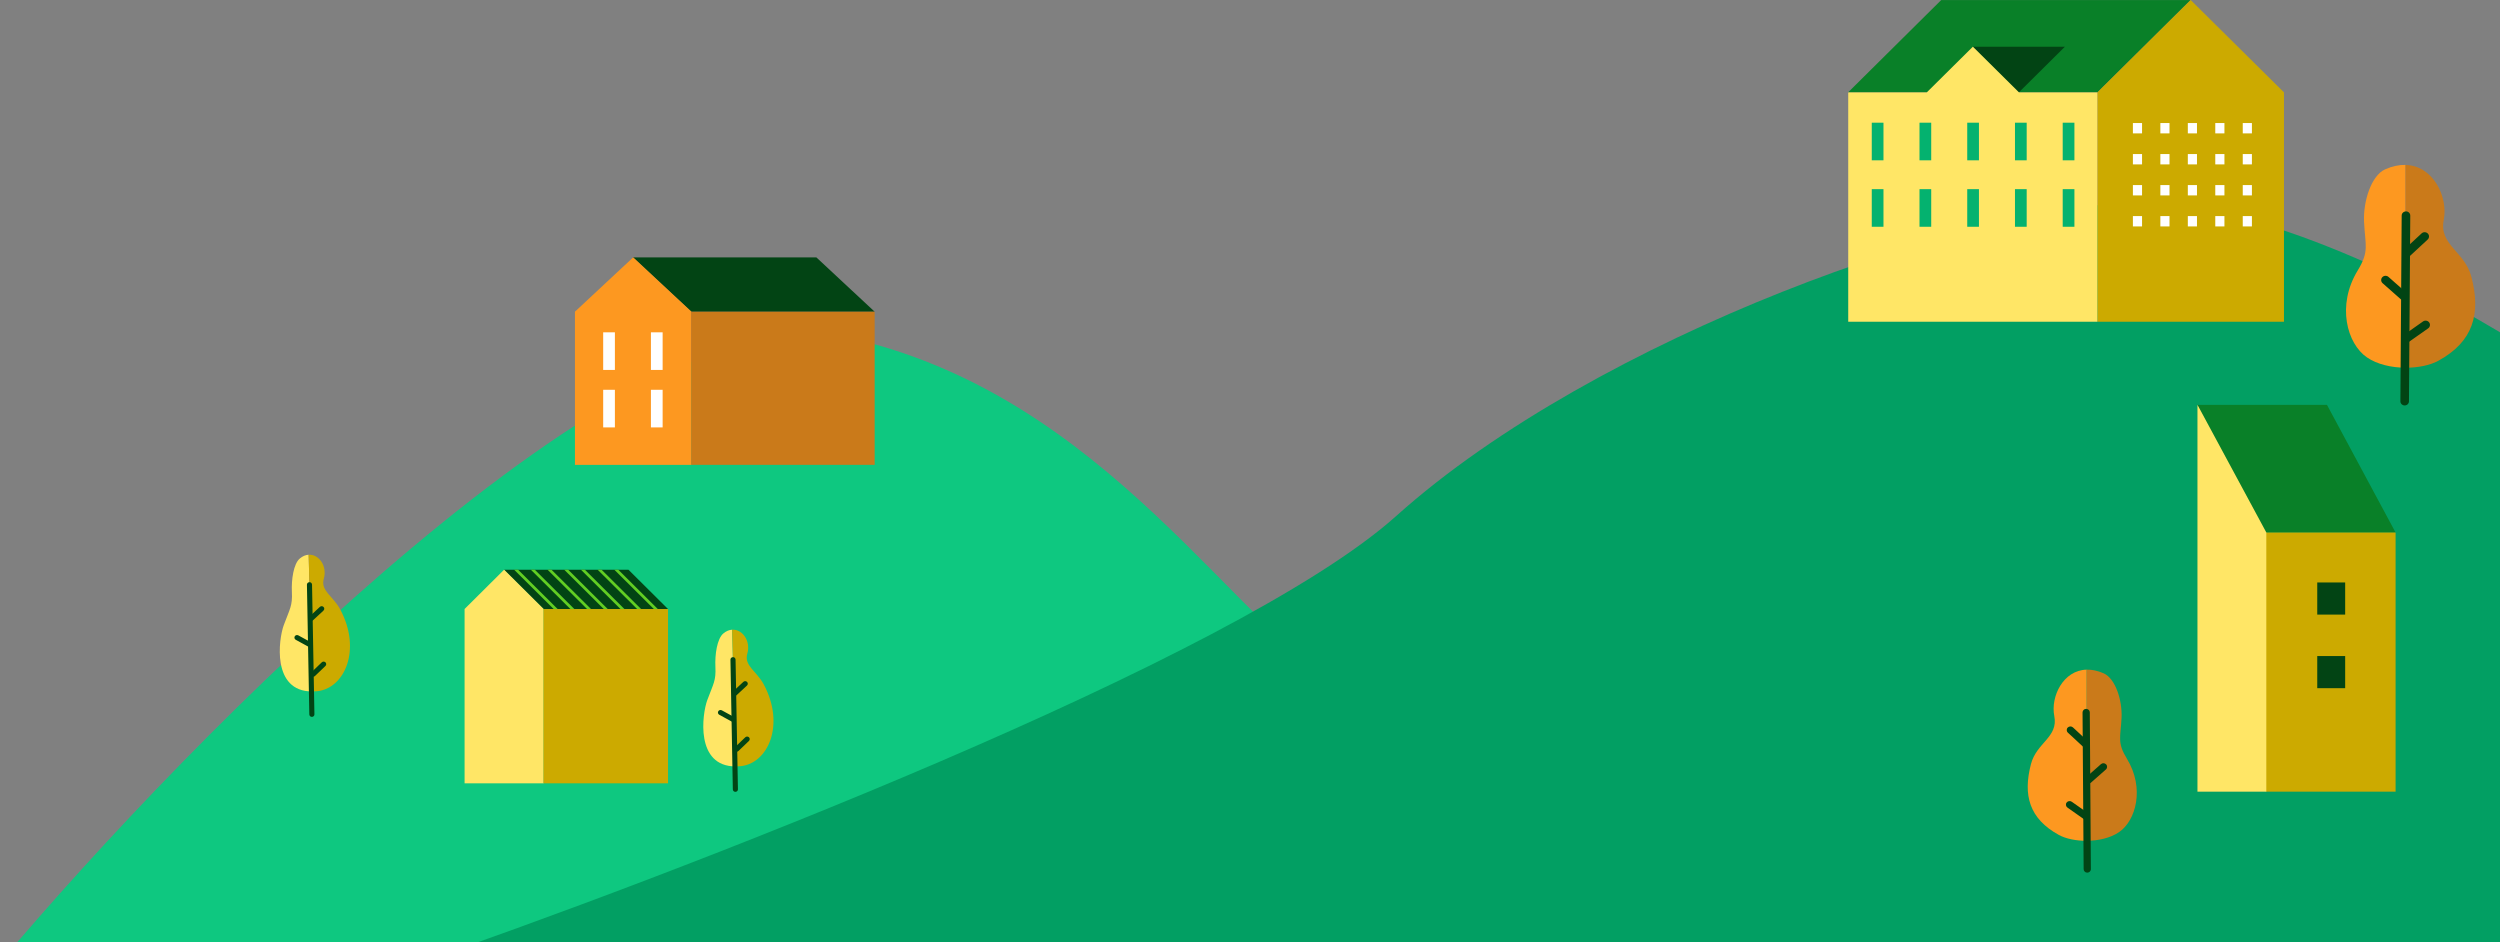 <?xml version="1.0" encoding="UTF-8"?>
<svg xmlns="http://www.w3.org/2000/svg" width="974" height="367" viewBox="0 0 974 367" fill="none">
  <rect x="0" y="0" width="974" height="367" fill="#808080" stroke="none"/>
  <g clip-path="url(#clip0_13_6638)">
    <path d="M328 131C244.8 113.4 74.667 286.333 0 375H866C770 349.666 568.4 293.8 530 273C482 247 432 153 328 131Z" fill="#0EC880"></path>
    <path fill-rule="evenodd" clip-rule="evenodd" d="M121.621 269.399C105.781 269.418 108.561 248.968 110.551 243.568C112.961 237.077 113.981 236.034 113.721 230.614C113.491 225.838 114.361 219.668 116.791 217.611C117.931 216.646 119.111 216.188 120.241 216.12L121.611 269.399H121.621Z" fill="#FFE666"></path>
    <path fill-rule="evenodd" clip-rule="evenodd" d="M123.5 269.301C122.84 269.369 122.22 269.398 121.62 269.398L120.25 216.12C124.23 215.886 127.58 220.516 126.15 225.477C124.8 230.146 129.75 232.232 132.52 237.379C141.05 253.257 134.16 268.287 123.5 269.301Z" fill="#CCAA00"></path>
    <path d="M121.27 241.911C121 241.911 120.73 241.804 120.53 241.599C120.14 241.199 120.16 240.576 120.57 240.205L124.62 236.443C125.03 236.063 125.67 236.082 126.06 236.482C126.45 236.881 126.43 237.505 126.02 237.885L121.97 241.648C121.77 241.833 121.52 241.921 121.27 241.921V241.911Z" fill="#024414"></path>
    <path d="M120.601 252.058C120.431 252.058 120.261 252.019 120.101 251.931L115.221 249.261C114.731 248.988 114.561 248.393 114.831 247.916C115.101 247.438 115.731 247.272 116.211 247.535L121.091 250.206C121.581 250.479 121.751 251.074 121.481 251.551C121.291 251.873 120.951 252.058 120.591 252.058H120.601Z" fill="#024414"></path>
    <path d="M121.971 263.687C121.711 263.687 121.451 263.589 121.251 263.394C120.861 263.004 120.861 262.38 121.251 261.991L125.361 258.043C125.761 257.663 126.401 257.663 126.801 258.043C127.191 258.433 127.191 259.057 126.801 259.447L122.691 263.394C122.491 263.589 122.231 263.677 121.981 263.677L121.971 263.687Z" fill="#024414"></path>
    <path d="M121.51 279.301C120.97 279.301 120.52 278.882 120.51 278.346L119.58 227.797C119.57 227.261 120.01 226.822 120.56 226.812C121.1 226.783 121.56 227.232 121.57 227.768L122.5 278.317C122.51 278.853 122.07 279.292 121.52 279.301H121.5H121.51Z" fill="#024414"></path>
    <path fill-rule="evenodd" clip-rule="evenodd" d="M286.621 298.603C270.781 298.622 273.561 278.172 275.551 272.772C277.961 266.281 278.981 265.238 278.721 259.818C278.491 255.042 279.361 248.872 281.791 246.816C282.931 245.851 284.111 245.392 285.241 245.324L286.611 298.603H286.621Z" fill="#FFE666"></path>
    <path fill-rule="evenodd" clip-rule="evenodd" d="M288.5 298.505C287.84 298.573 287.22 298.602 286.62 298.602L285.25 245.324C289.23 245.09 292.58 249.72 291.15 254.681C289.8 259.35 294.75 261.436 297.52 266.583C306.05 282.461 299.16 297.491 288.5 298.505Z" fill="#CCAA00"></path>
    <path d="M286.27 271.115C286 271.115 285.73 271.008 285.53 270.803C285.14 270.404 285.16 269.78 285.57 269.409L289.62 265.647C290.03 265.267 290.67 265.286 291.06 265.686C291.45 266.085 291.43 266.709 291.02 267.089L286.97 270.852C286.77 271.037 286.52 271.125 286.27 271.125V271.115Z" fill="#024414"></path>
    <path d="M285.601 281.262C285.431 281.262 285.261 281.223 285.101 281.135L280.221 278.465C279.731 278.192 279.561 277.597 279.831 277.12C280.101 276.642 280.731 276.476 281.211 276.739L286.091 279.41C286.581 279.683 286.751 280.278 286.481 280.755C286.291 281.077 285.951 281.262 285.591 281.262H285.601Z" fill="#024414"></path>
    <path d="M286.971 292.891C286.711 292.891 286.451 292.793 286.251 292.598C285.861 292.208 285.861 291.585 286.251 291.195L290.361 287.247C290.761 286.867 291.401 286.867 291.801 287.247C292.191 287.637 292.191 288.261 291.801 288.651L287.691 292.598C287.491 292.793 287.231 292.881 286.981 292.881L286.971 292.891Z" fill="#024414"></path>
    <path d="M286.51 308.505C285.97 308.505 285.52 308.086 285.51 307.55L284.58 257.001C284.57 256.465 285.01 256.026 285.56 256.016C286.1 255.987 286.56 256.436 286.57 256.972L287.5 307.521C287.51 308.057 287.07 308.496 286.52 308.505H286.5H286.51Z" fill="#024414"></path>
    <path d="M834 79C885.2 79 956.667 117.667 986 137V377H158C260.667 341.667 481.6 257 544 201C622 131 770 79 834 79Z" fill="#029F63"></path>
    <path fill-rule="evenodd" clip-rule="evenodd" d="M950.013 140.536C946.793 142.31 942.033 143.294 937.113 143.265V64.254C947.993 64.488 953.853 76.74 952.083 85.669C950.143 95.465 960.253 97.892 962.853 107.844C966.603 122.211 963.643 133.04 950.013 140.536V140.536Z" fill="#CA7A1A"></path>
    <path fill-rule="evenodd" clip-rule="evenodd" d="M937.114 64.254V143.265C931.724 143.226 926.144 141.978 922.134 139.22C914.444 133.937 910.224 119.024 918.574 105.358C923.174 97.833 921.464 95.533 921.034 86.448C920.654 78.446 923.844 68.367 929.274 65.96C932.104 64.712 934.734 64.195 937.114 64.254V64.254Z" fill="#FD9820"></path>
    <path d="M937.414 133.586C936.894 133.586 936.374 133.352 936.034 132.904C935.484 132.163 935.654 131.12 936.414 130.584L944.014 125.233C944.784 124.696 945.844 124.862 946.394 125.603C946.944 126.344 946.774 127.387 946.014 127.923L938.414 133.274C938.114 133.488 937.764 133.586 937.414 133.586Z" fill="#024414"></path>
    <path d="M936.354 116.899C935.944 116.899 935.534 116.753 935.214 116.47L928.264 110.339C927.564 109.725 927.514 108.672 928.144 108C928.774 107.317 929.854 107.269 930.554 107.883L937.494 114.014C938.194 114.628 938.254 115.681 937.614 116.353C937.284 116.714 936.814 116.899 936.354 116.899V116.899Z" fill="#024414"></path>
    <path d="M937.854 100.085C937.404 100.085 936.954 99.909 936.614 99.568C935.964 98.905 935.994 97.853 936.674 97.219L943.464 90.922C944.144 90.289 945.224 90.318 945.874 90.981C946.524 91.644 946.494 92.696 945.814 93.33L939.024 99.627C938.694 99.929 938.274 100.085 937.854 100.085V100.085Z" fill="#024414"></path>
    <path d="M936.864 157.964H936.853C935.933 157.964 935.183 157.223 935.193 156.326L935.693 83.972C935.703 83.076 936.424 82.374 937.384 82.355C938.304 82.355 939.043 83.095 939.043 83.992L938.533 156.346C938.533 157.243 937.784 157.964 936.864 157.964V157.964Z" fill="#024414"></path>
    <path fill-rule="evenodd" clip-rule="evenodd" d="M802.098 325.276C804.816 326.773 808.833 327.604 812.985 327.579V260.895C803.803 261.092 798.857 271.433 800.351 278.969C801.988 287.236 793.456 289.285 791.261 297.684C788.096 309.81 790.594 318.95 802.098 325.276Z" fill="#FD9820"></path>
    <path fill-rule="evenodd" clip-rule="evenodd" d="M812.985 260.895V327.579C817.534 327.546 822.244 326.493 825.628 324.165C832.118 319.706 835.68 307.12 828.633 295.586C824.75 289.235 826.194 287.294 826.557 279.627C826.877 272.873 824.185 264.366 819.602 262.335C817.214 261.282 814.994 260.846 812.985 260.895V260.895Z" fill="#CA7A1A"></path>
    <path d="M812.732 319.41C813.171 319.41 813.61 319.212 813.897 318.834C814.361 318.209 814.217 317.329 813.576 316.876L807.162 312.36C806.512 311.907 805.617 312.047 805.153 312.672C804.689 313.298 804.832 314.178 805.474 314.63L811.888 319.147C812.141 319.328 812.436 319.41 812.732 319.41Z" fill="#024414"></path>
    <path d="M813.628 305.326C813.974 305.326 814.32 305.203 814.59 304.964L820.455 299.79C821.046 299.271 821.088 298.383 820.557 297.815C820.025 297.239 819.113 297.198 818.523 297.717L812.665 302.891C812.075 303.409 812.024 304.298 812.564 304.865C812.843 305.17 813.239 305.326 813.628 305.326Z" fill="#024414"></path>
    <path d="M812.361 291.136C812.741 291.136 813.121 290.988 813.408 290.7C813.956 290.14 813.931 289.252 813.357 288.717L807.626 283.403C807.052 282.868 806.141 282.893 805.592 283.452C805.044 284.011 805.069 284.9 805.643 285.435L811.374 290.749C811.652 291.004 812.007 291.136 812.361 291.136V291.136Z" fill="#024414"></path>
    <path d="M813.197 339.985H813.205C813.982 339.985 814.615 339.359 814.606 338.603L814.184 277.537C814.176 276.78 813.568 276.188 812.758 276.171C811.982 276.171 811.357 276.797 811.357 277.553L811.787 338.619C811.787 339.376 812.421 339.985 813.197 339.985Z" fill="#024414"></path>
    <path d="M269.278 121.443L246.579 100.288H318.066L340.764 121.443H269.278Z" fill="#024414"></path>
    <path d="M246.692 100.268L224 121.423V181.116H269.383V121.423L246.692 100.268Z" fill="#FD9820"></path>
    <path d="M239.563 129.472H235V144.127H239.563V129.472Z" fill="white"></path>
    <path d="M258.162 129.472H253.599V144.127H258.162V129.472Z" fill="white"></path>
    <path d="M276.758 129.472H272.195V144.127H276.758V129.472Z" fill="white"></path>
    <path d="M295.357 129.472H290.794V144.127H295.357V129.472Z" fill="white"></path>
    <path d="M313.955 129.472H309.392V144.127H313.955V129.472Z" fill="white"></path>
    <path d="M239.563 151.862H235V166.517H239.563V151.862Z" fill="white"></path>
    <path d="M258.162 151.862H253.599V166.517H258.162V151.862Z" fill="white"></path>
    <path d="M276.758 151.862H272.195V166.517H276.758V151.862Z" fill="white"></path>
    <path d="M295.357 151.862H290.794V166.517H295.357V151.862Z" fill="white"></path>
    <path d="M313.955 151.862H309.392V166.517H313.955V151.862Z" fill="white"></path>
    <path d="M340.764 121.443H269.277V181.102H340.764V121.443Z" fill="#CA7A1A"></path>
    <path d="M211.743 237.284L196.337 221.97H244.855L260.262 237.284H211.743Z" fill="#024414"></path>
    <path d="M196.402 221.952L181 237.268V305.183H211.805V237.268L196.402 221.952Z" fill="#FFE666"></path>
    <path d="M260.262 237.284H211.743V305.183H260.262V237.284Z" fill="#CCAA00"></path>
    <path d="M256.286 237.284L240.88 221.97H239.342L254.748 237.284H256.286Z" fill="#62CE23"></path>
    <path d="M249.782 237.284L234.375 221.97H232.837L248.243 237.284H249.782Z" fill="#62CE23"></path>
    <path d="M243.279 237.284L227.872 221.97H226.334L241.738 237.284H243.279Z" fill="#62CE23"></path>
    <path d="M236.774 237.284L221.367 221.97H219.829L235.235 237.284H236.774Z" fill="#62CE23"></path>
    <path d="M230.267 237.284L214.862 221.97H213.324L228.729 237.284H230.267Z" fill="#62CE23"></path>
    <path d="M223.765 237.284L208.359 221.97H206.82L222.227 237.284H223.765Z" fill="#62CE23"></path>
    <path d="M217.261 237.284L201.855 221.97H200.316L215.721 237.284H217.261Z" fill="#62CE23"></path>
    <path d="M756.298 0.015L720 36.004H817.141L853.439 0.015H756.298Z" fill="#098028"></path>
    <path d="M853.483 0L817.132 35.987V125.349H889.835V35.987L853.483 0Z" fill="#CCAA00"></path>
    <path d="M786.528 36.005L768.57 18.199H804.487L786.528 36.005Z" fill="#024414"></path>
    <path d="M786.589 35.995L768.631 18.191L750.672 35.995H720.07V125.349H817.131V35.995H786.589Z" fill="#FFE666"></path>
    <path d="M834.543 47.938H830.977V51.966H834.543V47.938Z" fill="white"></path>
    <path d="M834.543 60.02H830.977V64.048H834.543V60.02Z" fill="white"></path>
    <path d="M834.543 72.105H830.977V76.133H834.543V72.105Z" fill="white"></path>
    <path d="M834.543 84.188H830.977V88.216H834.543V84.188Z" fill="white"></path>
    <path d="M845.241 47.938H841.675V51.966H845.241V47.938Z" fill="white"></path>
    <path d="M845.241 60.02H841.675V64.048H845.241V60.02Z" fill="white"></path>
    <path d="M845.241 72.105H841.675V76.133H845.241V72.105Z" fill="white"></path>
    <path d="M845.241 84.188H841.675V88.216H845.241V84.188Z" fill="white"></path>
    <path d="M855.942 47.938H852.376V51.966H855.942V47.938Z" fill="white"></path>
    <path d="M855.942 60.02H852.376V64.048H855.942V60.02Z" fill="white"></path>
    <path d="M855.942 72.105H852.376V76.133H855.942V72.105Z" fill="white"></path>
    <path d="M855.942 84.188H852.376V88.216H855.942V84.188Z" fill="white"></path>
    <path d="M866.641 47.938H863.074V51.966H866.641V47.938Z" fill="white"></path>
    <path d="M866.641 60.02H863.074V64.048H866.641V60.02Z" fill="white"></path>
    <path d="M866.641 72.105H863.074V76.133H866.641V72.105Z" fill="white"></path>
    <path d="M866.641 84.188H863.074V88.216H866.641V84.188Z" fill="white"></path>
    <path d="M877.344 47.938H873.777V51.966H877.344V47.938Z" fill="white"></path>
    <path d="M877.344 60.02H873.777V64.048H877.344V60.02Z" fill="white"></path>
    <path d="M877.344 72.105H873.777V76.133H877.344V72.105Z" fill="white"></path>
    <path d="M877.344 84.188H873.777V88.216H877.344V84.188Z" fill="white"></path>
    <path d="M733.802 47.802H729.239V62.457H733.802V47.802Z" fill="#04B26F"></path>
    <path d="M752.401 47.802H747.838V62.457H752.401V47.802Z" fill="#04B26F"></path>
    <path d="M770.998 47.802H766.435V62.457H770.998V47.802Z" fill="#04B26F"></path>
    <path d="M789.596 47.802H785.033V62.457H789.596V47.802Z" fill="#04B26F"></path>
    <path d="M808.194 47.802H803.631V62.457H808.194V47.802Z" fill="#04B26F"></path>
    <path d="M733.802 73.695H729.239V88.35H733.802V73.695Z" fill="#04B26F"></path>
    <path d="M752.401 73.695H747.838V88.35H752.401V73.695Z" fill="#04B26F"></path>
    <path d="M770.998 73.695H766.435V88.35H770.998V73.695Z" fill="#04B26F"></path>
    <path d="M789.596 73.695H785.033V88.35H789.596V73.695Z" fill="#04B26F"></path>
    <path d="M808.194 73.695H803.631V88.35H808.194V73.695Z" fill="#04B26F"></path>
    <path d="M882.738 207.47L856 157.726H906.583L933.321 207.47H882.738Z" fill="#098028"></path>
    <path d="M933.321 207.47H882.738V308.426H933.321V207.47Z" fill="#CCAA00"></path>
    <path d="M856.129 157.703V207.447V308.426H882.956V207.447L856.129 157.703Z" fill="#FFE666"></path>
    <path d="M913.676 226.928H902.801V239.446H913.676V226.928Z" fill="#024414"></path>
    <path d="M913.676 255.598H902.801V268.116H913.676V255.598Z" fill="#024414"></path>
  </g>
  <defs>
    <clipPath id="clip0_13_6638">
      <rect width="986" height="367" fill="white"></rect>
    </clipPath>
  </defs>
</svg>
